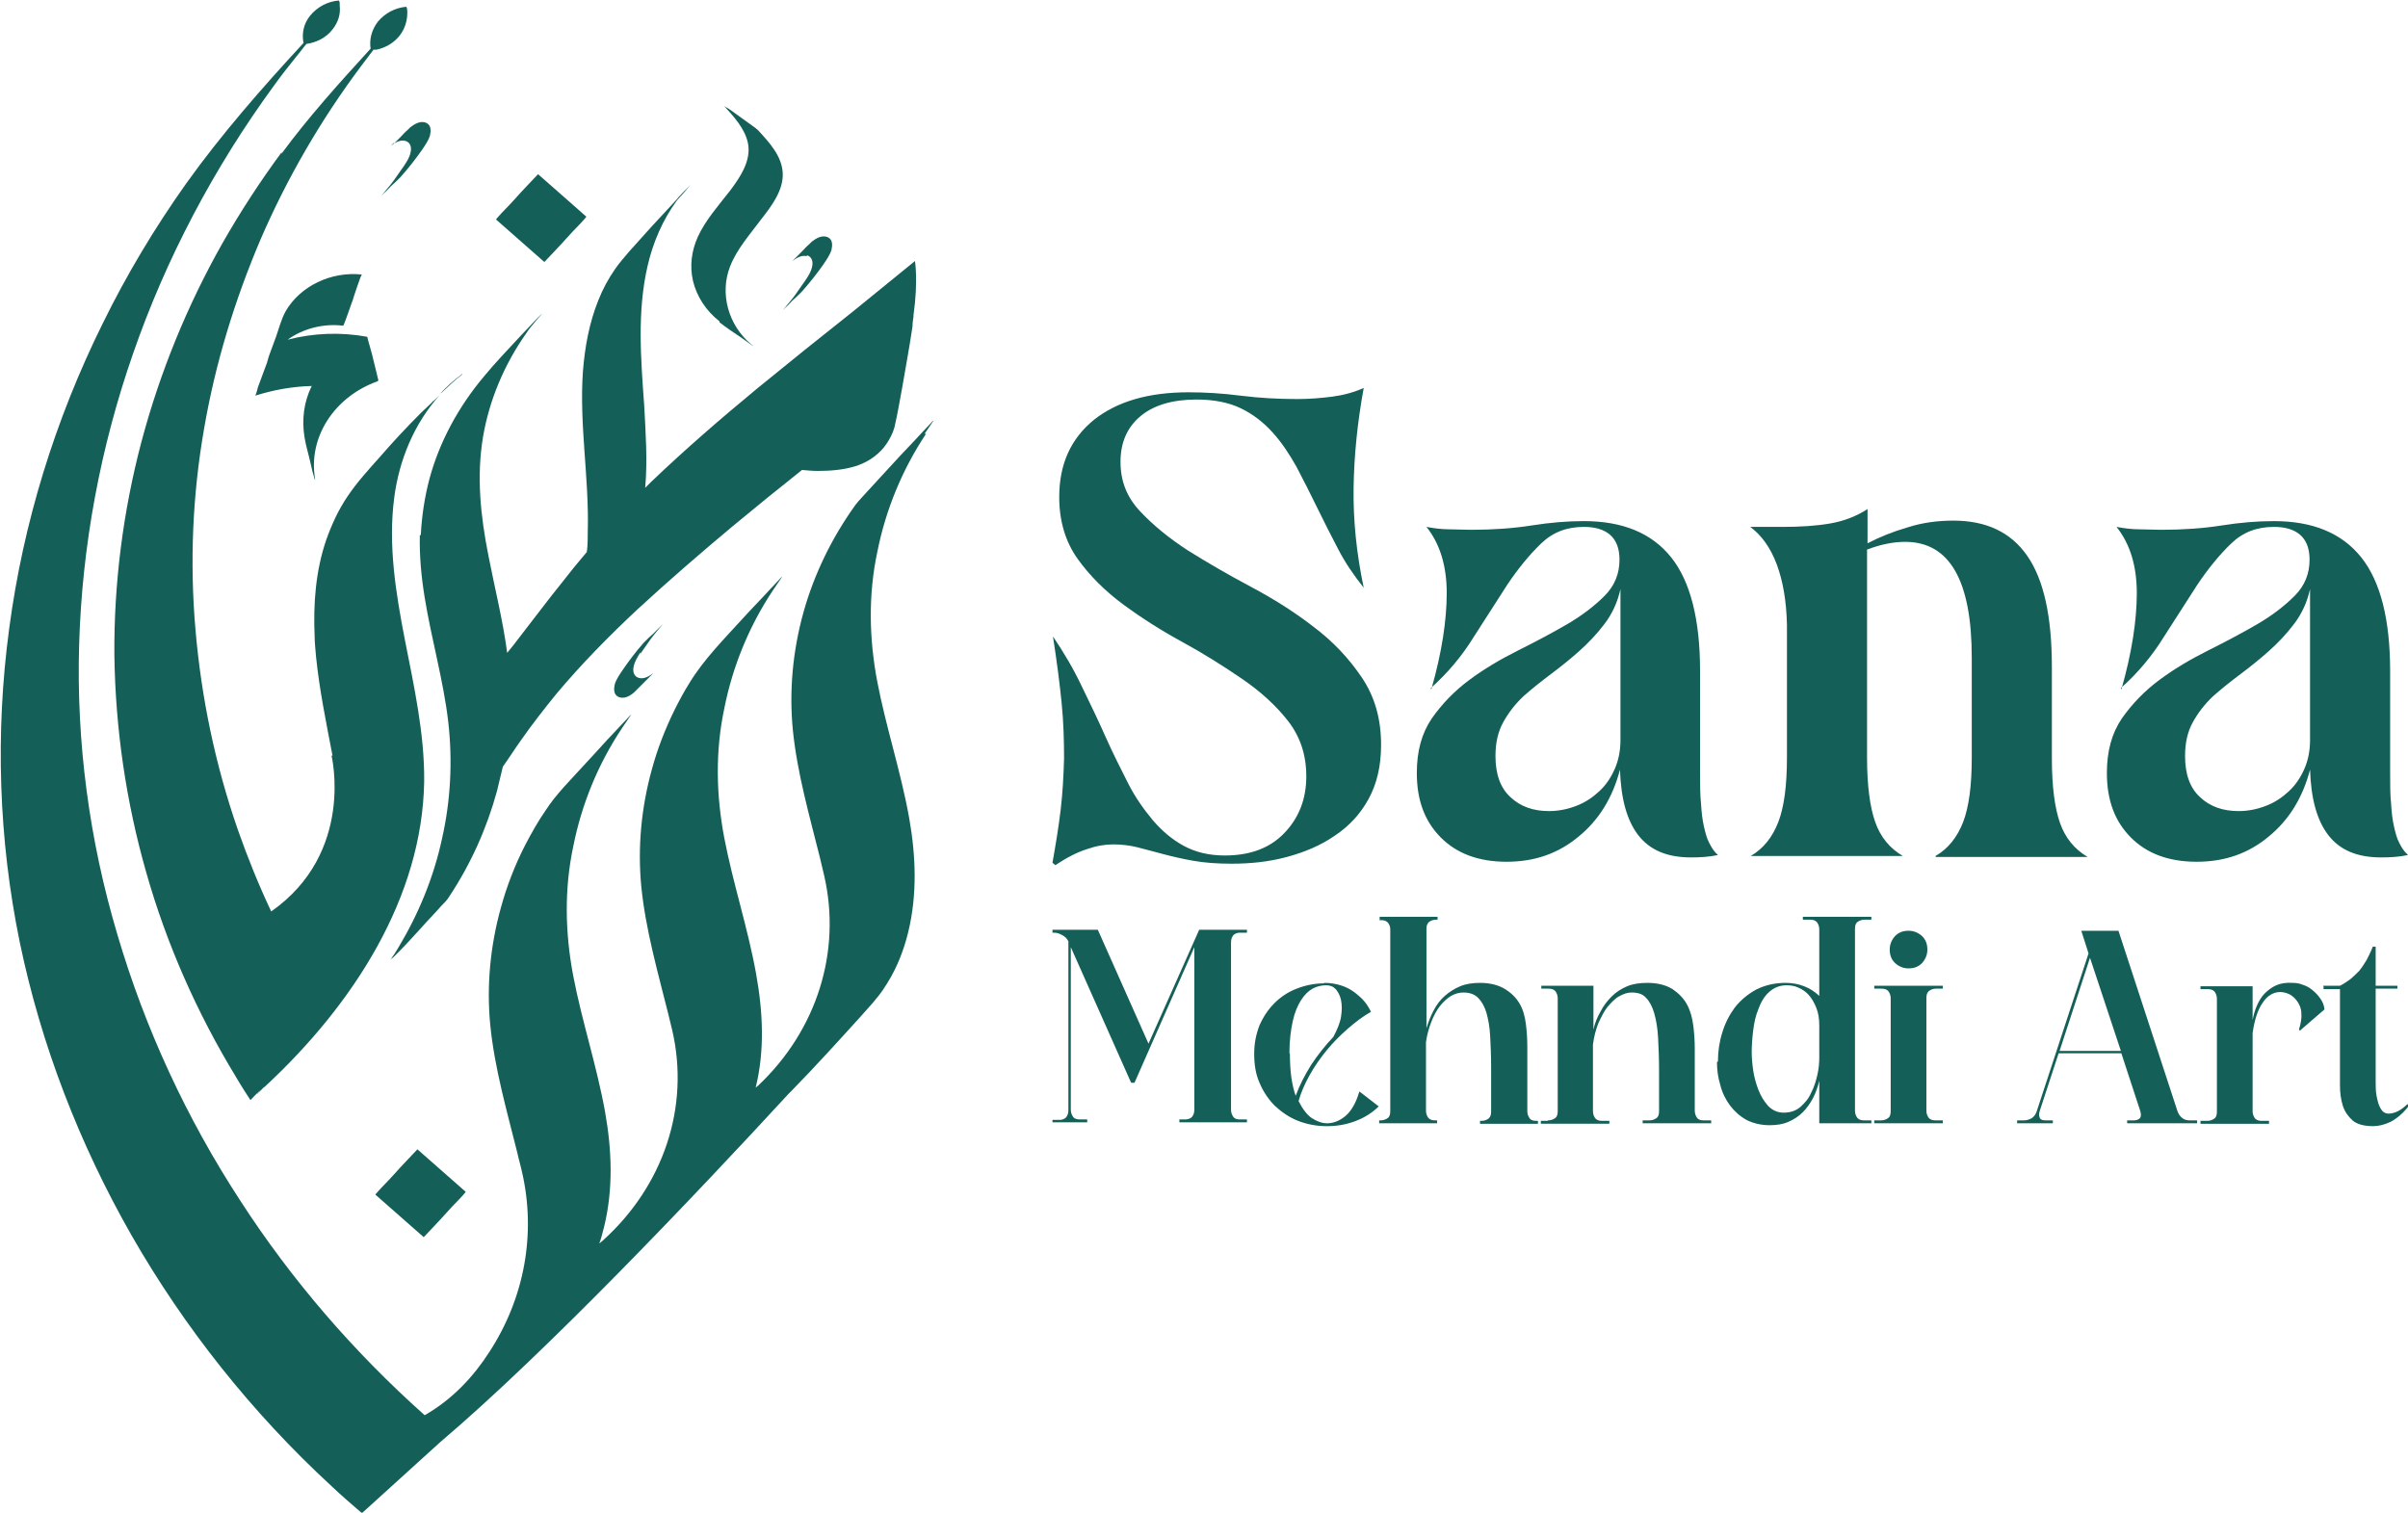 <?xml version="1.0" encoding="UTF-8"?>
<svg xmlns="http://www.w3.org/2000/svg" id="Layer_2" data-name="Layer 2" viewBox="0 0 49.9 31.35">
  <defs>
    <style>
      .cls-1 {
        fill: #146058;
        stroke-width: 0px;
      }
    </style>
  </defs>
  <g id="Layer_2-2" data-name="Layer 2">
    <g>
      <g>
        <path class="cls-1" d="M19.16,8.99c.06-.09.13-.19.19-.28-.03.02-.05.05-.07.07-.06.06-.11.12-.17.18-.19.21-.39.41-.58.62-.19.21-.38.41-.57.62-.08.09-.16.17-.23.26-.49.68-.86,1.44-1.08,2.23-.22.79-.3,1.62-.22,2.44.09.89.34,1.76.56,2.64.03.13.06.26.09.38.36,1.57-.15,3.2-1.37,4.35-.02.01-.03.03-.05.04.19-.77.15-1.57.01-2.35-.17-.95-.48-1.88-.66-2.82-.17-.89-.19-1.8,0-2.69.17-.86.51-1.7,1.01-2.45.06-.09.13-.19.19-.28-.03.02-.05.05-.07.07-.06.06-.11.12-.17.18-.19.21-.39.41-.58.62-.39.43-.8.84-1.1,1.33-.12.19-.22.38-.32.58-.19.39-.35.8-.46,1.21-.22.79-.3,1.62-.22,2.44.09.89.34,1.76.56,2.64.03.11.05.22.08.33.37,1.59-.18,3.24-1.46,4.38-.02.01-.03.03-.05.04.04-.11.07-.23.1-.35.19-.78.16-1.58.02-2.37-.17-.95-.48-1.88-.66-2.82-.17-.89-.19-1.8,0-2.69.17-.86.51-1.7,1.01-2.45.06-.09.13-.19.19-.28-.03.02-.05.05-.07.07-.06.06-.11.12-.17.18-.17.18-.34.36-.5.54-.08.09-.16.17-.24.26-.27.3-.57.59-.79.93-.16.23-.3.48-.43.73-.21.41-.38.85-.5,1.29-.22.79-.3,1.62-.22,2.44.09.89.34,1.76.56,2.64.03.14.07.27.1.41.29,1.27.05,2.6-.68,3.72-.32.5-.76.98-1.34,1.31-1.48-1.32-2.76-2.81-3.81-4.43-1.13-1.73-1.99-3.6-2.56-5.54-.58-1.95-.85-3.98-.79-6,.06-2.05.44-4.09,1.12-6.04.68-1.96,1.67-3.84,2.92-5.55.15-.21.31-.41.47-.61.07-.08.13-.17.2-.25.21-.03.41-.13.54-.3.12-.15.17-.32.15-.49,0,0,0-.02,0-.03,0-.03,0-.06-.02-.08-.23.02-.44.13-.59.31-.14.17-.18.38-.14.57-.86.93-1.7,1.89-2.43,2.91-.66.93-1.24,1.9-1.73,2.9-.99,2-1.65,4.14-1.94,6.33-.29,2.16-.22,4.36.22,6.5.44,2.12,1.23,4.17,2.32,6.08,1.09,1.9,2.48,3.66,4.14,5.19.2.19.41.37.63.56l1.62-1.47c2.18-1.85,5.25-5.08,7.22-7.22.02-.02.03-.03.05-.05.5-.51.98-1.04,1.46-1.57.16-.18.32-.35.45-.54.03-.05.06-.09.09-.14.2-.32.34-.68.43-1.05.19-.78.16-1.58.02-2.37-.17-.95-.48-1.88-.66-2.82-.17-.89-.19-1.8,0-2.69.17-.86.51-1.7,1.01-2.45Z"></path>
        <path class="cls-1" d="M8.7,11.09c-.01.43.03.86.1,1.29.14.87.39,1.72.49,2.59.09.8.05,1.62-.13,2.41-.17.79-.48,1.55-.9,2.25-.05.09-.11.18-.17.26.02-.02.04-.04.06-.05.04-.04.09-.09.13-.13.15-.15.29-.31.43-.46.14-.16.29-.31.43-.47.06-.06.13-.13.17-.2.45-.68.78-1.42.99-2.19.04-.16.08-.33.12-.5.13-.18.24-.36.37-.54.23-.33.48-.65.74-.97.52-.62,1.09-1.2,1.69-1.76.64-.59,1.3-1.16,1.97-1.72.47-.39.95-.78,1.43-1.16.11.01.22.02.33.02.25,0,.51-.02.75-.09.24-.07.45-.2.61-.39.08-.1.14-.2.19-.32.02-.05.04-.11.05-.17.06-.26.1-.52.15-.78.07-.42.15-.83.21-1.25,0-.07.01-.13.02-.2,0-.01,0-.02,0-.03.1-.71.03-1.12.03-1.12l-1.29,1.05h0c-.67.53-1.33,1.06-1.99,1.6-.75.62-1.49,1.26-2.19,1.93-.04.04-.08.08-.12.12.05-.56.01-1.14-.02-1.7-.07-.97-.15-1.95.07-2.9.11-.48.31-.95.61-1.36.07-.08.15-.16.22-.25.02-.02.04-.05.06-.07.03-.03.03-.03,0,0-.11.11-.22.22-.32.34-.32.34-.64.69-.95,1.04-.1.12-.2.23-.29.36-.14.2-.26.42-.35.65-.19.47-.28.97-.32,1.47-.08,1.11.13,2.21.1,3.32,0,.14,0,.29-.02.43-.18.21-.35.42-.52.64-.3.37-.58.75-.87,1.12-.08.11-.17.22-.26.33-.09-.68-.26-1.35-.39-2.02-.16-.81-.25-1.63-.11-2.46.13-.76.44-1.5.9-2.15.05-.08.11-.15.17-.22.04-.05.08-.1.13-.15.08-.09-.11.1-.07.06-.12.13-.25.26-.37.39-.25.27-.51.54-.74.82-.53.63-.92,1.35-1.13,2.12-.1.38-.16.77-.18,1.17Z"></path>
        <path class="cls-1" d="M8.96,8.33s0,0,0,0c0,0,0-.01.01-.02,0,0,0,0,0,.01Z"></path>
        <path class="cls-1" d="M5.84,3.15c-.45.61-.86,1.24-1.23,1.89-.74,1.31-1.3,2.69-1.68,4.12-.38,1.44-.57,2.93-.56,4.41.02,1.52.24,3.04.66,4.51.42,1.48,1.05,2.91,1.86,4.24.09.16.3.48.3.48,0,0,.11-.12.19-.19,0,0,.02-.02.03-.03,0,0,0,0,0,0-.02.03-.04.05-.07.08,0,0-.01.01-.01.02,0,0,.02-.02.03-.04,0,0,0,.01,0,.01,0,0,.04-.05.09-.1.01-.01.02-.02.04-.03-.02.02-.03.04-.05.06.02-.02.04-.05.06-.07,1.84-1.71,3.25-3.92,3.29-6.31.01-.99-.21-1.97-.4-2.94-.19-.98-.35-1.97-.22-2.95.1-.77.41-1.53.94-2.12,0,0-.02.02-.03.03-.12.11-.24.23-.36.34-.29.29-.57.59-.83.89-.24.27-.49.54-.69.84-.19.28-.33.59-.44.9-.22.64-.27,1.33-.24,2,0,.14.02.29.03.43.07.68.21,1.36.34,2.04h-.02s.49,2.01-1.25,3.23c-.26-.55-.49-1.12-.69-1.69-.47-1.35-.76-2.75-.88-4.16-.12-1.39-.06-2.79.18-4.16.23-1.34.63-2.65,1.17-3.92.55-1.27,1.25-2.48,2.09-3.6.08-.11.17-.22.25-.33.02,0,.04,0,.06,0,.19-.04.36-.14.48-.29.11-.14.16-.31.16-.47,0,0,0,0,0,0,0,0,0,0,0,0,0,0,0-.02,0-.02,0-.04,0-.07-.02-.11-.23.02-.44.13-.59.31-.13.17-.18.37-.15.56,0,0-.01.01-.02.02-.64.7-1.27,1.4-1.83,2.16ZM8.95,8.34s0,0,0,0c0-.01.02-.02.03-.03,0,0,0,0-.01.01,0,0-.01.01-.02.02,0,0,0,0,0,0Z"></path>
        <polygon class="cls-1" points="8.95 8.34 8.95 8.34 8.95 8.34 8.95 8.34"></polygon>
        <path class="cls-1" d="M8.21,24.29c-.1.11-.2.22-.31.33-.01.01-.13.14-.12.14.33.29.67.59,1,.88,0,0,.41-.43.44-.47.1-.11.2-.22.31-.33.01-.01.13-.14.12-.14-.33-.29-.67-.59-1-.88,0,0-.41.43-.44.47Z"></path>
        <path class="cls-1" d="M11.28,5.43s.41-.43.44-.47c.1-.11.2-.22.31-.33.01-.01.13-.14.12-.14-.33-.29-.67-.59-1-.88,0,0-.41.43-.44.47-.1.11-.2.22-.31.33-.01.01-.13.14-.12.14.33.29.67.59,1,.88Z"></path>
        <path class="cls-1" d="M9.58,7.75c-.18.13-.33.27-.48.43.02-.02.04-.04.06-.05.13-.12.27-.26.42-.37Z"></path>
        <path class="cls-1" d="M5.34,22.67s0,0,0,0c0,0,0,0,0,0Z"></path>
        <path class="cls-1" d="M7.84,7.88s-.1-.42-.11-.45c0-.03-.12-.43-.12-.45,0,0,0,0,0,0-.55-.1-1.11-.08-1.65.06.32-.23.74-.34,1.15-.29.02,0,.18-.49.2-.53.01-.04.17-.53.19-.53-.64-.07-1.28.24-1.58.76-.09.16-.14.36-.2.53-.05.13-.09.25-.14.38-.02.05-.03.11-.05.16,0,0,0-.01.01-.02-.02.05-.04.11-.06.16-.05.13-.09.25-.14.38,0,.02-.04.15-.05.16.38-.12.77-.19,1.17-.2-.16.32-.21.69-.15,1.06.03.19.09.37.13.56.02.09.04.18.07.27,0,0,.02.09.02.04-.15-.87.4-1.71,1.3-2.03Z"></path>
        <path class="cls-1" d="M14.91,6.68c.14.11.29.21.44.31.07.05.14.1.21.15,0,0,.07.05.04.02,0,0-.02-.01-.03-.02-.48-.4-.66-1.06-.44-1.62.14-.36.41-.66.64-.97.22-.28.47-.61.45-.97-.02-.35-.28-.63-.51-.88-.03-.03-.07-.06-.1-.08-.08-.06-.17-.12-.25-.18-.08-.06-.17-.12-.25-.18-.03-.02-.08-.04-.11-.07.21.23.44.48.5.78.07.36-.16.7-.37.98-.24.31-.51.61-.67.96-.13.29-.17.6-.1.91.08.33.27.62.55.84Z"></path>
        <path class="cls-1" d="M13.27,13.55c.07-.1.14-.2.21-.3.08-.11.17-.21.26-.32-.02.02-.04.04-.06.06-.05.05-.09.09-.14.14-.07.06-.14.13-.2.19-.16.18-.31.38-.44.57-.06.09-.13.19-.16.29-.02.09-.03.21.07.26.12.06.25-.02.33-.09.02-.02.04-.04.06-.06.05-.05.09-.09.14-.14.05-.05.09-.09.14-.14.02-.02.04-.04.06-.06-.08.06-.19.13-.3.1-.11-.03-.13-.14-.11-.23.02-.11.08-.2.14-.3Z"></path>
        <path class="cls-1" d="M16.72,5.29c.11.03.13.14.11.23-.02.11-.08.2-.14.29-.07.1-.14.2-.21.3-.08.11-.17.21-.26.32.02-.02.04-.04.06-.06.05-.04.09-.09.14-.14.07-.06.14-.13.2-.19.16-.18.31-.37.45-.57.06-.09.13-.19.16-.29.02-.09.03-.21-.07-.26-.12-.06-.25.02-.34.09-.02.02-.04.04-.06.06-.05.04-.09.09-.14.14-.05.05-.09.09-.14.14-.02.02-.04.04-.06.06.08-.06.19-.13.3-.1Z"></path>
        <path class="cls-1" d="M8.16,2.96s-.04.04-.06.06c.08-.06.19-.13.3-.1.11.03.13.14.11.23-.02.11-.08.2-.14.29-.07.1-.14.2-.21.3-.08.11-.17.21-.26.32.02-.02.04-.04.06-.06.05-.04.09-.09.14-.14.07-.06.14-.13.2-.19.16-.18.31-.37.45-.57.06-.09.13-.19.16-.29.02-.09.03-.21-.07-.26-.12-.06-.25.02-.34.09-.02.02-.04.04-.06.06-.05.04-.09.09-.14.14-.05.05-.09.09-.14.14Z"></path>
      </g>
      <g>
        <g>
          <path class="cls-1" d="M21.81,23.27v-.06h.15c.05,0,.1-.02.13-.05.03-.04.05-.08.05-.15v-3.5c-.03-.06-.07-.1-.13-.13-.05-.03-.11-.05-.16-.05h-.04v-.06h.94l1.05,2.36,1.05-2.36h.99v.06h-.15c-.05,0-.1.02-.13.05-.03.04-.05.08-.05.15v3.47c0,.06.02.11.05.15.03.04.08.05.13.05h.15v.06h-1.4v-.06h.13c.05,0,.1-.02.13-.05.03-.04.05-.08.05-.15v-3.37l-1.24,2.81h-.07l-1.25-2.81v3.37c0,.06.02.11.05.15.03.04.08.05.14.05h.15v.06h-.72Z"></path>
          <path class="cls-1" d="M27.44,20.37c.13,0,.24.02.34.05.1.03.2.08.28.14.08.06.15.12.21.19.06.07.1.14.14.22-.16.09-.32.21-.48.35s-.31.29-.44.45c-.13.16-.25.33-.35.51-.1.18-.18.36-.23.54.08.16.17.28.27.35.11.07.21.11.32.11.13,0,.26-.05.38-.15.12-.1.22-.27.29-.51l.4.31c-.13.13-.29.23-.47.3s-.38.11-.6.11-.42-.04-.6-.11c-.18-.07-.34-.18-.48-.31-.13-.13-.24-.29-.32-.48-.08-.18-.11-.38-.11-.6s.04-.41.11-.59c.08-.18.18-.33.31-.46.13-.13.28-.23.46-.3.18-.07.37-.11.57-.11ZM26.73,21.83c0,.19.01.35.03.5.02.14.05.27.09.38.08-.22.19-.43.32-.64.14-.21.29-.4.46-.58.08-.15.14-.29.16-.42s.02-.24,0-.34c-.02-.1-.06-.17-.11-.23-.06-.06-.12-.08-.2-.08-.09,0-.19.02-.28.07-.09.05-.17.13-.24.24-.07.11-.13.25-.17.43-.04.18-.07.4-.07.67Z"></path>
          <path class="cls-1" d="M28.59,19.06v-.06h1.2v.06h-.03c-.06,0-.11.02-.15.05-.04.04-.05.08-.05.14v2.06c.04-.13.09-.26.15-.37.06-.12.14-.22.23-.3s.2-.15.32-.2c.12-.05.26-.07.41-.07.22,0,.39.05.52.13.13.08.23.18.3.3.07.12.11.26.13.42.02.16.03.31.03.47v1.34c0,.06.02.11.05.15.03.04.08.05.14.05h.03v.06h-1.2v-.06h.03c.06,0,.11-.02.15-.05.04-.04.05-.08.05-.15v-.9c0-.25-.01-.47-.02-.66-.01-.19-.04-.35-.08-.49-.04-.13-.1-.23-.17-.3-.07-.07-.17-.11-.3-.11-.09,0-.17.02-.26.07-.08.05-.16.12-.23.21-.07.09-.13.2-.18.33-.05.13-.09.27-.11.42v1.42c0,.06.02.11.05.15.04.04.08.05.15.05h.03v.06h-1.2v-.06h.03c.06,0,.11-.02.15-.05s.05-.08.05-.15v-3.76c0-.06-.02-.1-.05-.14-.04-.04-.08-.05-.15-.05h-.03Z"></path>
          <path class="cls-1" d="M32.08,23.22c.06,0,.11-.02.15-.05s.05-.08.05-.15v-2.33c0-.06-.02-.11-.05-.15-.04-.04-.08-.05-.15-.05h-.14v-.06h1.08v.91c.03-.14.08-.26.15-.38.06-.12.14-.22.23-.31.09-.09.2-.16.32-.21.12-.05.26-.07.42-.07.22,0,.39.05.52.13.13.09.23.19.3.32s.11.28.13.44c.02.16.03.32.03.48v1.28c0,.06.02.11.05.15.03.04.08.05.14.05h.15v.06h-1.42v-.06h.14c.06,0,.11-.02.15-.05s.05-.08.05-.15v-.84c0-.25-.01-.47-.02-.67-.01-.2-.04-.37-.08-.51-.04-.14-.1-.25-.17-.32-.07-.08-.17-.11-.3-.11-.09,0-.17.03-.26.08-.09.05-.16.13-.24.22-.07.09-.13.21-.19.34-.05.13-.09.28-.11.44v1.38c0,.06.02.11.05.15.04.04.08.05.15.05h.14v.06h-1.42v-.06h.14Z"></path>
          <path class="cls-1" d="M35.6,22c0-.21.03-.41.09-.6.06-.2.15-.37.26-.52.12-.15.26-.27.44-.37.18-.09.38-.14.61-.14.27,0,.51.09.7.27v-1.38c0-.06-.02-.11-.05-.15-.04-.04-.08-.05-.15-.05h-.14v-.06h1.42v.06h-.14c-.06,0-.11.02-.15.05s-.05.08-.05.15v3.76c0,.06.02.11.05.15.04.04.08.05.15.05h.14v.06h-1.08v-.88c-.03.13-.07.24-.13.36-.06.11-.13.21-.21.29-.08.08-.18.15-.3.2-.11.05-.24.07-.39.07-.18,0-.34-.04-.48-.11-.14-.08-.25-.18-.34-.3-.09-.12-.16-.26-.2-.42-.05-.16-.07-.32-.07-.48ZM36.96,23.06c.14,0,.26-.04.35-.12.09-.08.17-.17.22-.29.06-.11.1-.24.13-.37.03-.13.04-.25.04-.36v-.67c0-.14-.02-.26-.06-.36-.04-.1-.09-.19-.15-.26-.06-.07-.13-.12-.22-.16-.08-.04-.17-.05-.25-.05-.14,0-.26.05-.36.14s-.17.21-.22.35c-.06.14-.09.29-.11.45-.02.16-.03.31-.03.45,0,.1.01.23.03.37.02.14.06.28.11.41.05.13.12.24.2.33.09.09.19.14.33.14Z"></path>
          <path class="cls-1" d="M38.84,23.22h.14c.06,0,.11-.02.15-.05s.05-.08.05-.15v-2.33c0-.06-.02-.11-.05-.15-.04-.04-.08-.05-.15-.05h-.14v-.06h1.42v.06h-.14c-.06,0-.11.02-.15.05-.04.04-.05.08-.05.15v2.33c0,.06.02.11.05.15.04.04.08.05.15.05h.14v.06h-1.42v-.06ZM39.16,19.68c0-.11.04-.2.11-.28.08-.08.17-.11.28-.11s.2.04.28.11c.08.08.11.17.11.28s-.04.2-.11.28c-.08.08-.17.11-.28.11s-.2-.04-.28-.11c-.08-.08-.11-.17-.11-.28Z"></path>
          <path class="cls-1" d="M41.8,23.22h.14c.06,0,.12-.02.17-.05.05-.04.08-.08.1-.15l1.07-3.26-.15-.47h.77l1.22,3.73c.02.06.05.11.1.15.05.04.1.05.17.05h.14v.06h-1.45v-.06h.14c.06,0,.1-.02.13-.05.02-.04.02-.08,0-.15l-.39-1.19h-1.3l-.39,1.19c-.02.06-.02.11,0,.15.02.04.06.05.13.05h.14v.06h-.74v-.06ZM43.95,21.78l-.64-1.93-.63,1.93h1.27Z"></path>
          <path class="cls-1" d="M46.68,20.43v.71c.02-.11.05-.21.09-.3.04-.09.09-.18.16-.25.07-.07.15-.13.24-.17.09-.04.21-.06.34-.05.07,0,.14.01.21.04.07.02.14.06.2.11.06.05.11.1.16.17.05.07.08.14.09.23l-.51.44-.02-.02c.04-.13.06-.24.05-.34,0-.1-.04-.18-.08-.24-.04-.06-.09-.11-.16-.15-.06-.03-.13-.05-.2-.05-.14,0-.27.08-.36.22-.1.14-.17.35-.21.63v1.62c0,.06.02.11.05.15.04.04.08.05.15.05h.14v.06h-1.42v-.06h.14c.06,0,.11-.02.15-.05s.05-.08.05-.15v-2.33c0-.06-.02-.11-.05-.15-.04-.04-.08-.05-.15-.05h-.14v-.06h1.08Z"></path>
          <path class="cls-1" d="M48.14,20.43h.35c.08-.04.15-.09.22-.14.06-.05.12-.11.18-.17.05-.06.1-.14.15-.22.04-.08.09-.17.13-.28h.06v.81h.45v.06h-.45v1.72s0,.12,0,.22c0,.09,0,.19.02.29.02.1.04.18.08.25.04.07.09.11.17.11.06,0,.13-.02.19-.05.06-.03.13-.08.2-.15l.02.05c-.12.15-.24.25-.37.32-.13.06-.25.09-.36.09-.19,0-.34-.04-.43-.12-.09-.08-.16-.18-.2-.3-.04-.13-.06-.27-.06-.42v-2h-.34v-.06Z"></path>
        </g>
        <g>
          <path class="cls-1" d="M21.81,17.88c.07-.39.13-.76.17-1.1.04-.34.06-.69.07-1.06,0-.36-.01-.75-.05-1.15-.04-.4-.1-.87-.18-1.38.23.34.43.68.6,1.04.17.35.34.7.49,1.04.15.34.31.65.46.95.15.3.33.55.52.78.19.22.4.4.64.53.24.13.52.2.85.2.52,0,.93-.15,1.23-.46s.46-.7.46-1.18c0-.45-.13-.83-.38-1.15-.25-.32-.57-.61-.95-.87-.38-.26-.79-.52-1.23-.76-.44-.24-.85-.5-1.23-.78-.38-.28-.7-.6-.95-.95-.25-.35-.38-.78-.38-1.28,0-.68.24-1.21.72-1.6.48-.38,1.13-.57,1.96-.57.33,0,.69.02,1.08.07.4.05.79.07,1.18.07.25,0,.48-.02.72-.05.23-.03.45-.09.65-.18-.13.71-.2,1.4-.21,2.07-.01.67.06,1.36.21,2.07-.2-.25-.38-.51-.53-.8-.15-.29-.3-.58-.44-.87-.14-.29-.28-.56-.42-.83-.15-.27-.31-.51-.5-.72-.19-.21-.41-.38-.66-.5-.25-.12-.56-.18-.91-.18-.49,0-.88.11-1.16.34-.28.23-.42.55-.42.95s.13.73.4,1.02c.27.29.6.56,1,.82.4.25.83.5,1.3.75.47.25.9.52,1.3.83.4.3.73.65,1,1.05.27.4.4.86.4,1.4,0,.44-.09.81-.26,1.12-.17.31-.4.56-.7.76-.29.2-.62.34-.99.44-.37.1-.75.14-1.15.14-.3,0-.56-.02-.79-.06-.23-.04-.44-.09-.63-.14-.19-.05-.37-.1-.53-.14-.16-.04-.33-.06-.5-.06s-.35.03-.55.1c-.19.06-.41.17-.65.33Z"></path>
          <path class="cls-1" d="M29.66,14.29c.22-.77.32-1.44.32-2,0-.56-.14-1.02-.42-1.37.16.03.32.05.47.05.15,0,.3.01.46.01.45,0,.87-.03,1.25-.09.38-.06.74-.09,1.08-.09.81,0,1.41.25,1.81.75.4.5.6,1.29.6,2.36v2.1c0,.25,0,.47.02.65.01.18.03.34.06.47.03.13.06.25.11.34.05.1.1.18.18.25-.18.04-.37.05-.56.05-.49,0-.85-.15-1.09-.46-.24-.31-.36-.76-.38-1.36-.15.58-.44,1.05-.86,1.39-.42.35-.91.52-1.49.52s-1.03-.17-1.36-.5c-.34-.34-.5-.78-.5-1.34,0-.45.1-.82.31-1.13.21-.3.47-.57.78-.8.31-.23.65-.43,1.01-.61.36-.18.7-.36,1.01-.54.31-.18.57-.38.78-.59.21-.21.31-.46.31-.75,0-.24-.07-.41-.2-.52-.13-.11-.31-.16-.54-.16-.35,0-.64.11-.88.34-.24.23-.47.51-.7.85-.22.34-.45.7-.7,1.09-.24.39-.54.75-.89,1.06ZM33.58,12.21c-.06.27-.17.51-.33.72-.15.2-.33.39-.52.56-.19.17-.39.33-.59.48s-.39.3-.57.46c-.17.16-.31.34-.42.54-.11.2-.16.43-.16.7,0,.37.1.66.31.85.21.2.48.29.8.29.2,0,.39-.04.57-.11.18-.07.33-.17.47-.3.14-.13.24-.28.32-.46.08-.18.12-.38.12-.6v-3.12Z"></path>
          <path class="cls-1" d="M40.11,17.74c.26-.15.45-.39.57-.7.12-.31.18-.75.18-1.34v-2.07c0-1.6-.46-2.4-1.38-2.4-.24,0-.5.05-.79.16v4.31c0,.58.06,1.03.17,1.34.11.31.3.54.57.7h-3.15c.26-.15.45-.39.57-.7.12-.31.18-.75.18-1.34v-2.75c-.01-.48-.08-.9-.21-1.25-.13-.35-.32-.61-.55-.78h.67c.36,0,.69-.02.98-.07.29-.05.55-.15.78-.3v.71c.25-.13.52-.24.83-.33.31-.1.63-.14.95-.14.68,0,1.19.24,1.53.73.34.49.51,1.25.51,2.3v1.9c0,.58.06,1.03.17,1.34.11.31.3.54.57.7h-3.15Z"></path>
          <path class="cls-1" d="M43.96,14.29c.22-.77.32-1.44.32-2,0-.56-.14-1.02-.42-1.37.16.03.32.05.47.05.15,0,.3.01.46.01.45,0,.87-.03,1.25-.09.38-.06.74-.09,1.08-.09.81,0,1.41.25,1.81.75.4.5.6,1.29.6,2.36v2.1c0,.25,0,.47.02.65.01.18.03.34.06.47.03.13.06.25.11.34.05.1.1.18.18.25-.18.04-.37.05-.56.05-.49,0-.85-.15-1.09-.46-.24-.31-.36-.76-.38-1.36-.15.58-.44,1.05-.86,1.39-.42.35-.91.52-1.49.52s-1.03-.17-1.36-.5c-.34-.34-.5-.78-.5-1.34,0-.45.1-.82.31-1.13.21-.3.47-.57.78-.8.31-.23.65-.43,1.01-.61.36-.18.7-.36,1.01-.54.31-.18.57-.38.78-.59.21-.21.31-.46.31-.75,0-.24-.07-.41-.2-.52-.13-.11-.31-.16-.54-.16-.35,0-.64.11-.88.34-.24.23-.47.51-.7.85-.22.34-.45.7-.7,1.09-.24.39-.54.75-.89,1.06ZM47.87,12.21c-.06.27-.17.51-.33.72-.15.2-.33.39-.52.56-.19.17-.39.33-.59.48s-.39.3-.57.46c-.17.16-.31.34-.42.54-.11.2-.16.43-.16.7,0,.37.1.66.31.85.21.2.48.29.8.29.2,0,.39-.04.57-.11.18-.07.33-.17.47-.3.14-.13.24-.28.32-.46.08-.18.12-.38.12-.6v-3.12Z"></path>
        </g>
      </g>
    </g>
  </g>
</svg>
